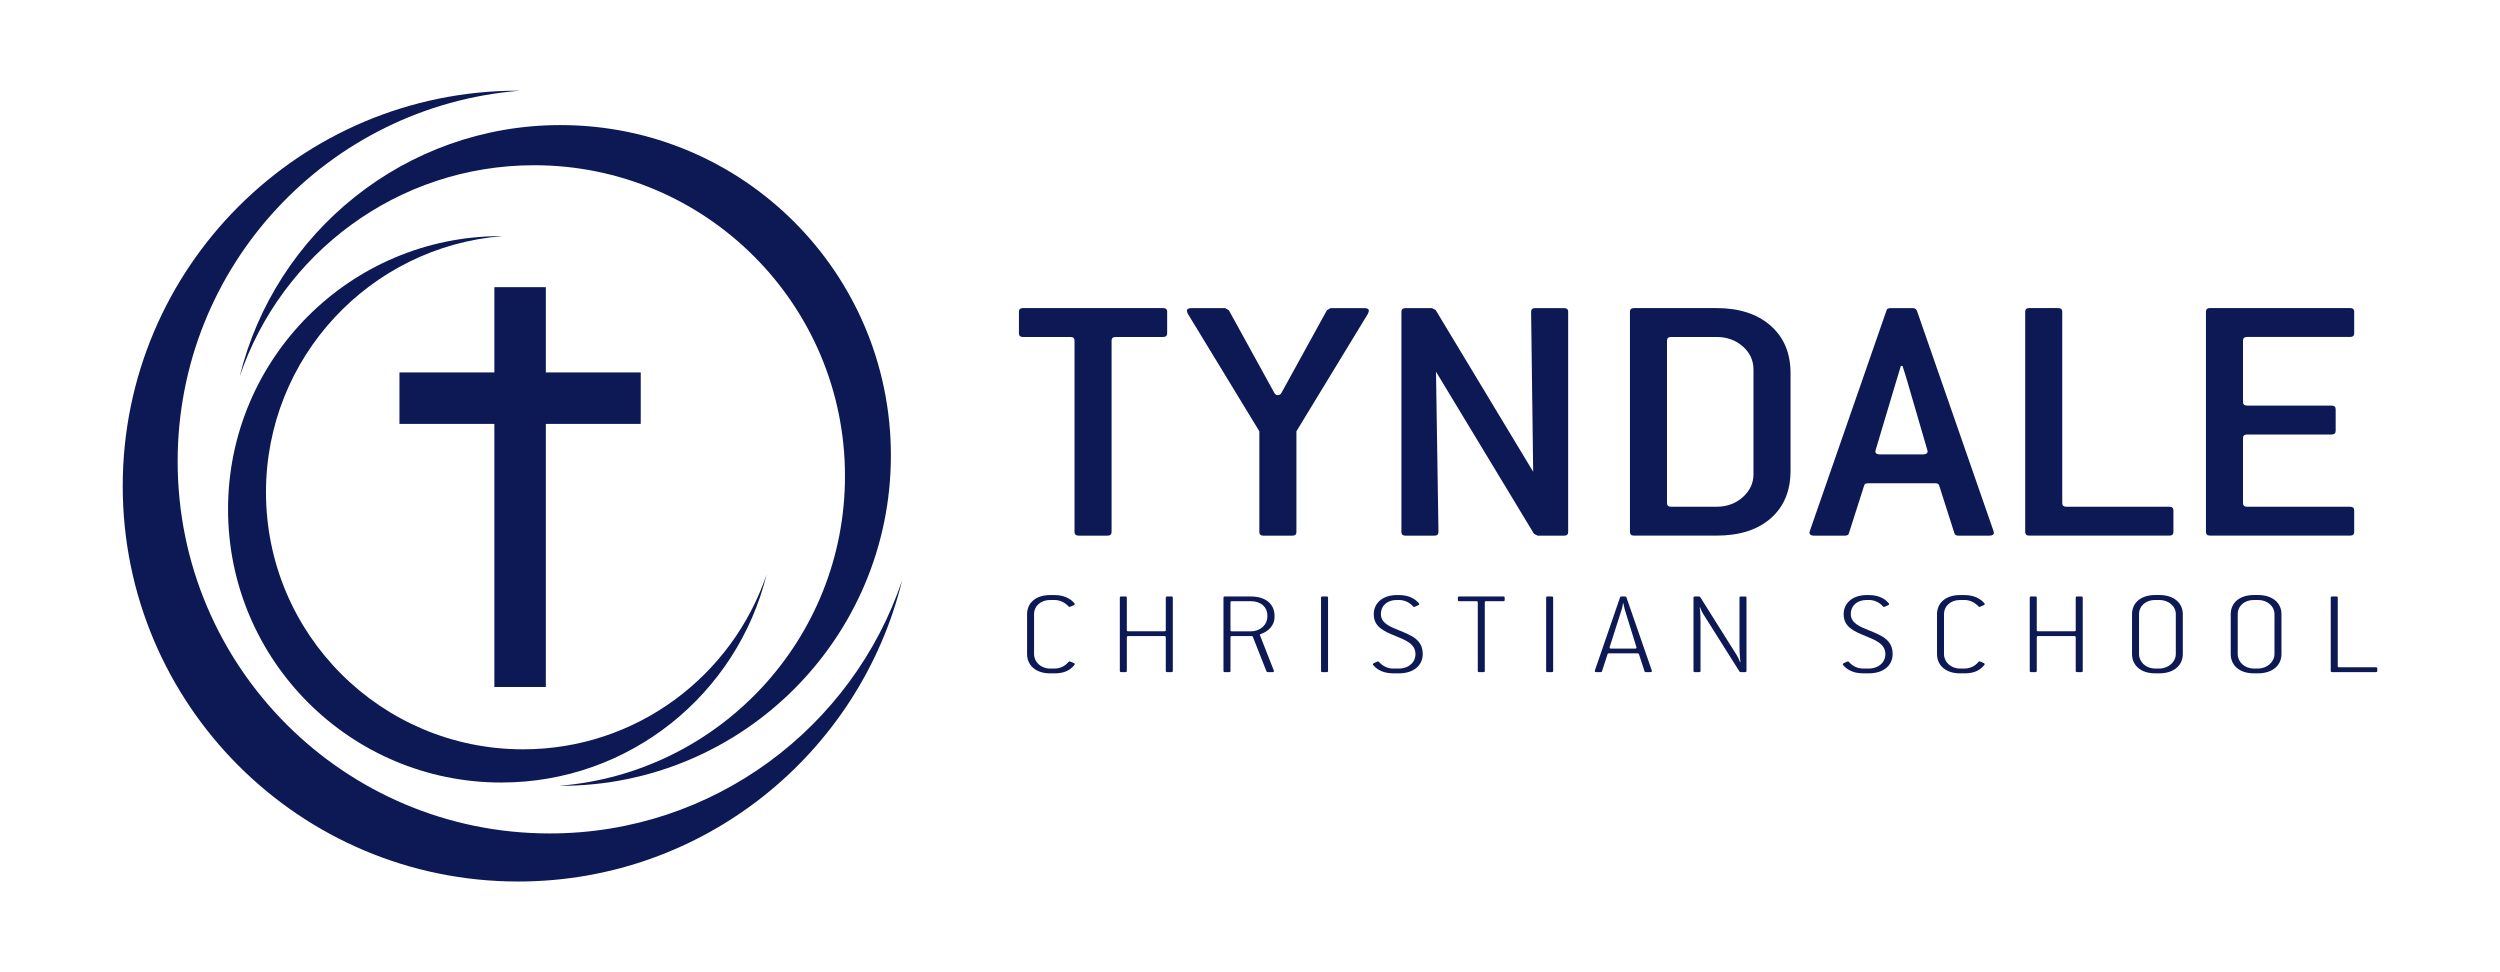 <svg width="180" height="70" viewBox="0 0 180 70" fill="none" xmlns="http://www.w3.org/2000/svg">
<path d="M84.036 24.003V22.443C84.036 22.269 83.936 22.182 83.739 22.182H73.66C73.462 22.182 73.364 22.269 73.364 22.443V24.003C73.364 24.177 73.462 24.263 73.66 24.263H77.069C77.266 24.263 77.366 24.351 77.366 24.524V38.305C77.366 38.479 77.464 38.566 77.662 38.566H79.737C79.934 38.566 80.034 38.479 80.034 38.305V24.523C80.034 24.35 80.132 24.262 80.33 24.262H83.739C83.936 24.263 84.036 24.177 84.036 24.003Z" fill="#0C1955"/>
<path d="M98.234 22.184H95.802L95.536 22.34L92.274 28.269C92.215 28.39 92.126 28.451 92.008 28.451C91.889 28.451 91.799 28.39 91.74 28.269L88.479 22.34L88.213 22.184H85.781C85.564 22.184 85.455 22.253 85.455 22.392C85.455 22.41 85.475 22.47 85.514 22.575L90.673 31.053V38.307C90.673 38.481 90.772 38.568 90.969 38.568H93.045C93.242 38.568 93.342 38.481 93.342 38.307V31.053L98.5 22.575C98.539 22.471 98.559 22.41 98.559 22.392C98.561 22.253 98.451 22.184 98.234 22.184Z" fill="#0C1955"/>
<path d="M112.613 22.184H110.537C110.34 22.184 110.24 22.271 110.24 22.445L110.388 33.965L103.363 22.315L103.095 22.185H101.199C101.002 22.185 100.902 22.272 100.902 22.446V38.307C100.902 38.481 101.002 38.568 101.199 38.568H103.273C103.47 38.568 103.57 38.481 103.57 38.307L103.392 26.762L110.449 38.438L110.715 38.568H112.613C112.81 38.568 112.908 38.481 112.908 38.307V22.444C112.908 22.271 112.811 22.184 112.613 22.184Z" fill="#0C1955"/>
<path d="M127.479 23.443C126.522 22.603 125.221 22.182 123.581 22.182H117.653C117.456 22.182 117.356 22.269 117.356 22.443V38.304C117.356 38.478 117.456 38.565 117.653 38.565H123.581C125.243 38.565 126.546 38.15 127.495 37.317C128.444 36.485 128.919 35.34 128.919 33.884V26.863C128.918 25.425 128.438 24.285 127.479 23.443ZM126.25 34.145C126.25 34.788 125.992 35.336 125.479 35.796C124.966 36.256 124.333 36.485 123.581 36.485H120.321C120.124 36.485 120.024 36.398 120.024 36.224V24.523C120.024 24.35 120.124 24.262 120.321 24.262H123.581C124.333 24.262 124.966 24.488 125.479 24.939C125.992 25.39 126.25 25.945 126.25 26.603V34.145Z" fill="#0C1955"/>
<path d="M143.531 38.229L138.017 22.367C137.958 22.246 137.859 22.184 137.72 22.184H136.12C135.942 22.184 135.843 22.246 135.823 22.367L130.309 38.229C130.309 38.263 130.303 38.287 130.293 38.294C130.283 38.303 130.279 38.315 130.279 38.333C130.279 38.489 130.386 38.566 130.605 38.566H132.828C133.006 38.566 133.105 38.506 133.125 38.383L134.221 34.951C134.241 34.847 134.34 34.795 134.518 34.795H139.321C139.499 34.795 139.598 34.847 139.618 34.951L140.714 38.383C140.734 38.506 140.833 38.566 141.011 38.566H143.236C143.453 38.566 143.562 38.489 143.562 38.333C143.562 38.315 143.556 38.303 143.546 38.294C143.537 38.286 143.531 38.263 143.531 38.229ZM138.463 32.716H135.35C135.133 32.716 135.024 32.638 135.024 32.482C135.024 32.464 135.03 32.453 135.04 32.443C135.05 32.435 135.054 32.414 135.054 32.379L136.507 27.516L136.862 26.346H136.981C137.059 26.588 137.129 26.805 137.188 26.995C137.249 27.185 137.297 27.35 137.336 27.489L138.76 32.379C138.76 32.397 138.764 32.414 138.774 32.43C138.784 32.448 138.79 32.465 138.79 32.483C138.789 32.638 138.68 32.716 138.463 32.716Z" fill="#0C1955"/>
<path d="M156.486 38.305V36.745C156.486 36.572 156.388 36.485 156.191 36.485H148.779C148.582 36.485 148.482 36.398 148.482 36.224V22.443C148.482 22.269 148.382 22.182 148.185 22.182H146.111C145.914 22.182 145.814 22.269 145.814 22.443V38.304C145.814 38.478 145.914 38.565 146.111 38.565H156.191C156.389 38.565 156.486 38.478 156.486 38.305Z" fill="#0C1955"/>
<path d="M169.502 38.306V36.746C169.502 36.573 169.402 36.486 169.205 36.486H161.793C161.596 36.486 161.496 36.399 161.496 36.225V31.545C161.496 31.371 161.596 31.284 161.793 31.284H167.871C168.068 31.284 168.168 31.197 168.168 31.024V29.463C168.168 29.29 168.068 29.202 167.871 29.202H161.793C161.596 29.202 161.496 29.116 161.496 28.942V24.522C161.496 24.349 161.596 24.261 161.793 24.261H169.205C169.402 24.261 169.502 24.175 169.502 24.001V22.441C169.502 22.267 169.402 22.18 169.205 22.18H159.125C158.928 22.18 158.828 22.267 158.828 22.441V38.302C158.828 38.476 158.928 38.563 159.125 38.563H169.205C169.402 38.566 169.502 38.479 169.502 38.306Z" fill="#0C1955"/>
<path d="M75.609 43.199H75.924C76.32 43.199 76.676 43.381 76.951 43.676C76.972 43.702 77.021 43.702 77.06 43.685L77.317 43.572C77.377 43.547 77.406 43.504 77.367 43.451C77.267 43.321 77.139 43.209 76.992 43.122C76.724 42.949 76.369 42.844 75.924 42.844H75.609C74.591 42.844 73.95 43.4 73.95 44.223V47.094C73.95 47.918 74.592 48.482 75.609 48.482H75.924C76.418 48.482 76.774 48.37 77.041 48.178C77.17 48.091 77.277 47.987 77.367 47.865C77.406 47.813 77.367 47.761 77.307 47.735L77.05 47.631C77.011 47.613 76.971 47.613 76.941 47.649C76.685 47.969 76.32 48.135 75.923 48.135H75.608C74.936 48.135 74.453 47.657 74.453 47.094V44.223C74.454 43.633 74.937 43.199 75.609 43.199Z" fill="#0C1955"/>
<path d="M84.344 42.947H84.037C83.969 42.947 83.937 42.972 83.937 43.033V45.366C83.937 45.426 83.908 45.453 83.839 45.453H81.231C81.162 45.453 81.132 45.426 81.132 45.366V43.033C81.132 42.972 81.103 42.947 81.032 42.947H80.726C80.657 42.947 80.627 42.972 80.627 43.033V48.305C80.627 48.367 80.656 48.392 80.726 48.392H81.032C81.102 48.392 81.132 48.367 81.132 48.305V45.886C81.132 45.824 81.161 45.798 81.231 45.798H83.839C83.907 45.798 83.937 45.824 83.937 45.886V48.305C83.937 48.367 83.968 48.392 84.037 48.392H84.344C84.412 48.392 84.442 48.367 84.442 48.305V43.033C84.442 42.973 84.413 42.947 84.344 42.947Z" fill="#0C1955"/>
<path d="M90.065 42.947H88.188C88.12 42.947 88.09 42.972 88.09 43.033V48.305C88.09 48.367 88.119 48.392 88.188 48.392H88.495C88.565 48.392 88.595 48.367 88.595 48.305V45.886C88.595 45.824 88.624 45.798 88.693 45.798H90.127C90.166 45.798 90.195 45.816 90.205 45.851L91.183 48.331C91.193 48.366 91.232 48.392 91.273 48.392H91.628C91.716 48.392 91.745 48.349 91.716 48.279L90.718 45.738C90.698 45.695 90.718 45.67 90.768 45.652C91.351 45.469 91.765 44.975 91.765 44.481V44.334C91.764 43.476 91.113 42.947 90.065 42.947ZM91.25 44.395C91.25 44.985 90.737 45.454 90.065 45.454H88.692C88.624 45.454 88.594 45.427 88.594 45.367V43.372C88.594 43.311 88.623 43.286 88.692 43.286H90.065C90.787 43.286 91.25 43.719 91.25 44.309V44.395Z" fill="#0C1955"/>
<path d="M95.521 42.947H95.214C95.144 42.947 95.114 42.972 95.114 43.033V48.305C95.114 48.367 95.143 48.392 95.214 48.392H95.521C95.589 48.392 95.619 48.367 95.619 48.305V43.033C95.619 42.973 95.59 42.947 95.521 42.947Z" fill="#0C1955"/>
<path d="M100.688 45.367C100.125 45.133 99.424 44.882 99.424 44.221C99.424 43.598 99.889 43.199 100.57 43.199H100.728C101.113 43.199 101.498 43.372 101.755 43.676C101.784 43.71 101.833 43.702 101.872 43.685L102.12 43.572C102.179 43.547 102.208 43.504 102.169 43.451C102.05 43.305 101.901 43.174 101.724 43.079C101.468 42.932 101.132 42.844 100.728 42.844H100.57C99.582 42.844 98.91 43.4 98.91 44.223C98.91 45.143 99.65 45.455 100.5 45.801C101.152 46.071 101.914 46.339 101.914 47.094C101.914 47.684 101.43 48.135 100.728 48.135H100.302C99.917 48.135 99.562 47.969 99.284 47.657C99.255 47.623 99.216 47.613 99.165 47.631L98.909 47.752C98.85 47.778 98.829 47.84 98.87 47.883C98.977 48.013 99.116 48.135 99.294 48.238C99.542 48.377 99.866 48.481 100.302 48.481H100.728C101.765 48.481 102.437 47.918 102.437 47.093C102.438 46.044 101.617 45.749 100.688 45.367Z" fill="#0C1955"/>
<path d="M108.238 42.947H105.066C104.998 42.947 104.966 42.972 104.966 43.033V43.198C104.966 43.259 104.997 43.285 105.066 43.285H106.3C106.37 43.285 106.4 43.31 106.4 43.371V48.306C106.4 48.368 106.429 48.393 106.5 48.393H106.805C106.875 48.393 106.905 48.368 106.905 48.306V43.371C106.905 43.31 106.934 43.285 107.003 43.285H108.239C108.307 43.285 108.337 43.259 108.337 43.198V43.033C108.336 42.973 108.307 42.947 108.238 42.947Z" fill="#0C1955"/>
<path d="M111.727 42.947H111.42C111.352 42.947 111.322 42.972 111.322 43.033V48.305C111.322 48.367 111.351 48.392 111.42 48.392H111.727C111.795 48.392 111.827 48.367 111.827 48.305V43.033C111.826 42.973 111.795 42.947 111.727 42.947Z" fill="#0C1955"/>
<path d="M117.004 42.947H116.746C116.697 42.947 116.656 42.964 116.646 43.007L114.83 48.279C114.81 48.349 114.84 48.392 114.928 48.392H115.244C115.293 48.392 115.334 48.374 115.344 48.331L115.748 47.091C115.758 47.047 115.797 47.038 115.848 47.038H117.903C117.962 47.038 117.991 47.064 118.01 47.117L118.406 48.331C118.416 48.374 118.455 48.392 118.504 48.392H118.83C118.92 48.392 118.949 48.349 118.93 48.279L117.102 43.007C117.092 42.964 117.053 42.947 117.004 42.947ZM117.725 46.701H115.996C115.906 46.701 115.877 46.649 115.896 46.589L116.755 43.901C116.823 43.684 116.855 43.433 116.855 43.433H116.884C116.884 43.433 116.923 43.684 116.991 43.911L117.821 46.59C117.842 46.649 117.813 46.701 117.725 46.701Z" fill="#0C1955"/>
<path d="M125.648 42.948H125.341C125.273 42.948 125.243 42.973 125.243 43.034V46.477C125.243 47.162 125.311 47.673 125.311 47.673H125.282C125.282 47.673 125.182 47.396 125.065 47.205L122.417 42.99C122.397 42.964 122.368 42.947 122.329 42.947H122.032C121.964 42.947 121.932 42.972 121.932 43.033V48.305C121.932 48.367 121.963 48.392 122.032 48.392H122.339C122.407 48.392 122.437 48.367 122.437 48.305V44.802C122.437 44.116 122.378 43.727 122.378 43.727H122.407C122.407 43.727 122.475 43.953 122.614 44.177L125.243 48.349C125.263 48.374 125.292 48.392 125.331 48.392H125.647C125.715 48.392 125.747 48.367 125.747 48.305V43.033C125.748 42.974 125.717 42.948 125.648 42.948Z" fill="#0C1955"/>
<path d="M134.523 45.367C133.959 45.133 133.257 44.882 133.257 44.221C133.257 43.598 133.722 43.199 134.403 43.199H134.561C134.946 43.199 135.331 43.372 135.588 43.676C135.617 43.71 135.666 43.702 135.707 43.685L135.953 43.572C136.012 43.547 136.043 43.504 136.002 43.451C135.885 43.305 135.736 43.174 135.559 43.079C135.301 42.932 134.965 42.844 134.561 42.844H134.403C133.415 42.844 132.743 43.4 132.743 44.223C132.743 45.143 133.485 45.455 134.335 45.801C134.985 46.071 135.747 46.339 135.747 47.094C135.747 47.684 135.263 48.135 134.561 48.135H134.137C133.75 48.135 133.395 47.969 133.117 47.657C133.088 47.623 133.049 47.613 133 47.631L132.742 47.752C132.683 47.778 132.664 47.84 132.703 47.883C132.812 48.013 132.949 48.135 133.129 48.238C133.375 48.377 133.701 48.481 134.137 48.481H134.561C135.598 48.481 136.27 47.918 136.27 47.093C136.271 46.044 135.451 45.749 134.523 45.367Z" fill="#0C1955"/>
<path d="M141.125 43.199H141.439C141.835 43.199 142.191 43.381 142.466 43.676C142.486 43.702 142.536 43.702 142.575 43.685L142.831 43.572C142.892 43.547 142.921 43.504 142.882 43.451C142.782 43.321 142.653 43.209 142.507 43.122C142.239 42.949 141.884 42.844 141.439 42.844H141.125C140.105 42.844 139.465 43.4 139.465 44.223V47.094C139.465 47.918 140.106 48.482 141.125 48.482H141.439C141.933 48.482 142.289 48.37 142.556 48.178C142.685 48.091 142.792 47.987 142.882 47.865C142.921 47.813 142.882 47.761 142.821 47.735L142.565 47.631C142.526 47.613 142.485 47.613 142.456 47.649C142.2 47.969 141.835 48.135 141.438 48.135H141.124C140.45 48.135 139.968 47.657 139.968 47.094V44.223C139.969 43.633 140.451 43.199 141.125 43.199Z" fill="#0C1955"/>
<path d="M149.859 42.947H149.552C149.482 42.947 149.452 42.972 149.452 43.033V45.366C149.452 45.426 149.423 45.453 149.354 45.453H146.745C146.677 45.453 146.647 45.426 146.647 45.366V43.033C146.647 42.972 146.618 42.947 146.547 42.947H146.24C146.172 42.947 146.142 42.972 146.142 43.033V48.305C146.142 48.367 146.171 48.392 146.24 48.392H146.547C146.617 48.392 146.647 48.367 146.647 48.305V45.886C146.647 45.824 146.676 45.798 146.745 45.798H149.354C149.422 45.798 149.452 45.824 149.452 45.886V48.305C149.452 48.367 149.481 48.392 149.552 48.392H149.859C149.927 48.392 149.957 48.367 149.957 48.305V43.033C149.957 42.973 149.928 42.947 149.859 42.947Z" fill="#0C1955"/>
<path d="M155.482 42.842H155.166C154.148 42.842 153.506 43.398 153.506 44.221V47.092C153.506 47.916 154.149 48.48 155.166 48.48H155.482C156.5 48.48 157.162 47.917 157.162 47.092V44.221C157.162 43.397 156.5 42.842 155.482 42.842ZM156.658 47.092C156.658 47.655 156.125 48.133 155.482 48.133H155.166C154.494 48.133 154.01 47.655 154.01 47.092V44.221C154.01 43.632 154.494 43.199 155.166 43.199H155.482C156.125 43.199 156.658 43.633 156.658 44.221V47.092Z" fill="#0C1955"/>
<path d="M162.586 42.842H162.272C161.254 42.842 160.612 43.398 160.612 44.221V47.092C160.612 47.916 161.255 48.48 162.272 48.48H162.586C163.604 48.48 164.266 47.917 164.266 47.092V44.221C164.266 43.397 163.604 42.842 162.586 42.842ZM163.762 47.092C163.762 47.655 163.229 48.133 162.586 48.133H162.272C161.6 48.133 161.116 47.655 161.116 47.092V44.221C161.116 43.632 161.6 43.199 162.272 43.199H162.586C163.229 43.199 163.762 43.633 163.762 44.221V47.092Z" fill="#0C1955"/>
<path d="M171.064 48.045H168.418C168.348 48.045 168.318 48.02 168.318 47.959V43.033C168.318 42.972 168.289 42.947 168.22 42.947H167.913C167.845 42.947 167.813 42.972 167.813 43.033V48.305C167.813 48.367 167.844 48.392 167.913 48.392H171.063C171.133 48.392 171.163 48.367 171.163 48.305V48.132C171.164 48.072 171.135 48.045 171.064 48.045Z" fill="#0C1955"/>
<path d="M35.594 20.676V26.815H28.761V30.521H35.594V49.463H39.3V30.521H46.133V26.815H39.3V20.676H35.594Z" fill="#0C1955"/>
<path d="M39.577 60.008C24.783 60.008 12.791 48.016 12.791 33.223C12.791 19.16 23.63 7.637 37.409 6.533C37.374 6.531 37.34 6.529 37.305 6.529C21.582 6.529 8.836 19.275 8.836 35C8.836 50.723 21.583 63.469 37.305 63.469C50.69 63.469 61.91 54.231 64.955 41.783C61.383 52.377 51.374 60.008 39.577 60.008Z" fill="#0C1955"/>
<path d="M16.419 36.671C16.419 47.534 25.227 56.342 36.09 56.342C45.338 56.342 53.092 49.958 55.195 41.359C52.726 48.678 45.81 53.951 37.658 53.951C27.437 53.951 19.151 45.666 19.151 35.443C19.151 25.727 26.641 17.765 36.161 17.002C36.137 17.002 36.113 17 36.09 17C25.227 16.999 16.419 25.806 16.419 36.671Z" fill="#0C1955"/>
<path d="M17.254 27.123C20.239 18.273 28.602 11.897 38.46 11.897C50.819 11.897 60.839 21.917 60.839 34.277C60.839 46.026 51.782 55.654 40.271 56.577C40.3 56.577 40.328 56.58 40.357 56.58C53.494 56.58 64.144 45.93 64.144 32.793C64.144 19.655 53.494 9.006 40.357 9.006C29.172 9.006 19.798 16.725 17.254 27.123Z" fill="#0C1955"/>
</svg>
